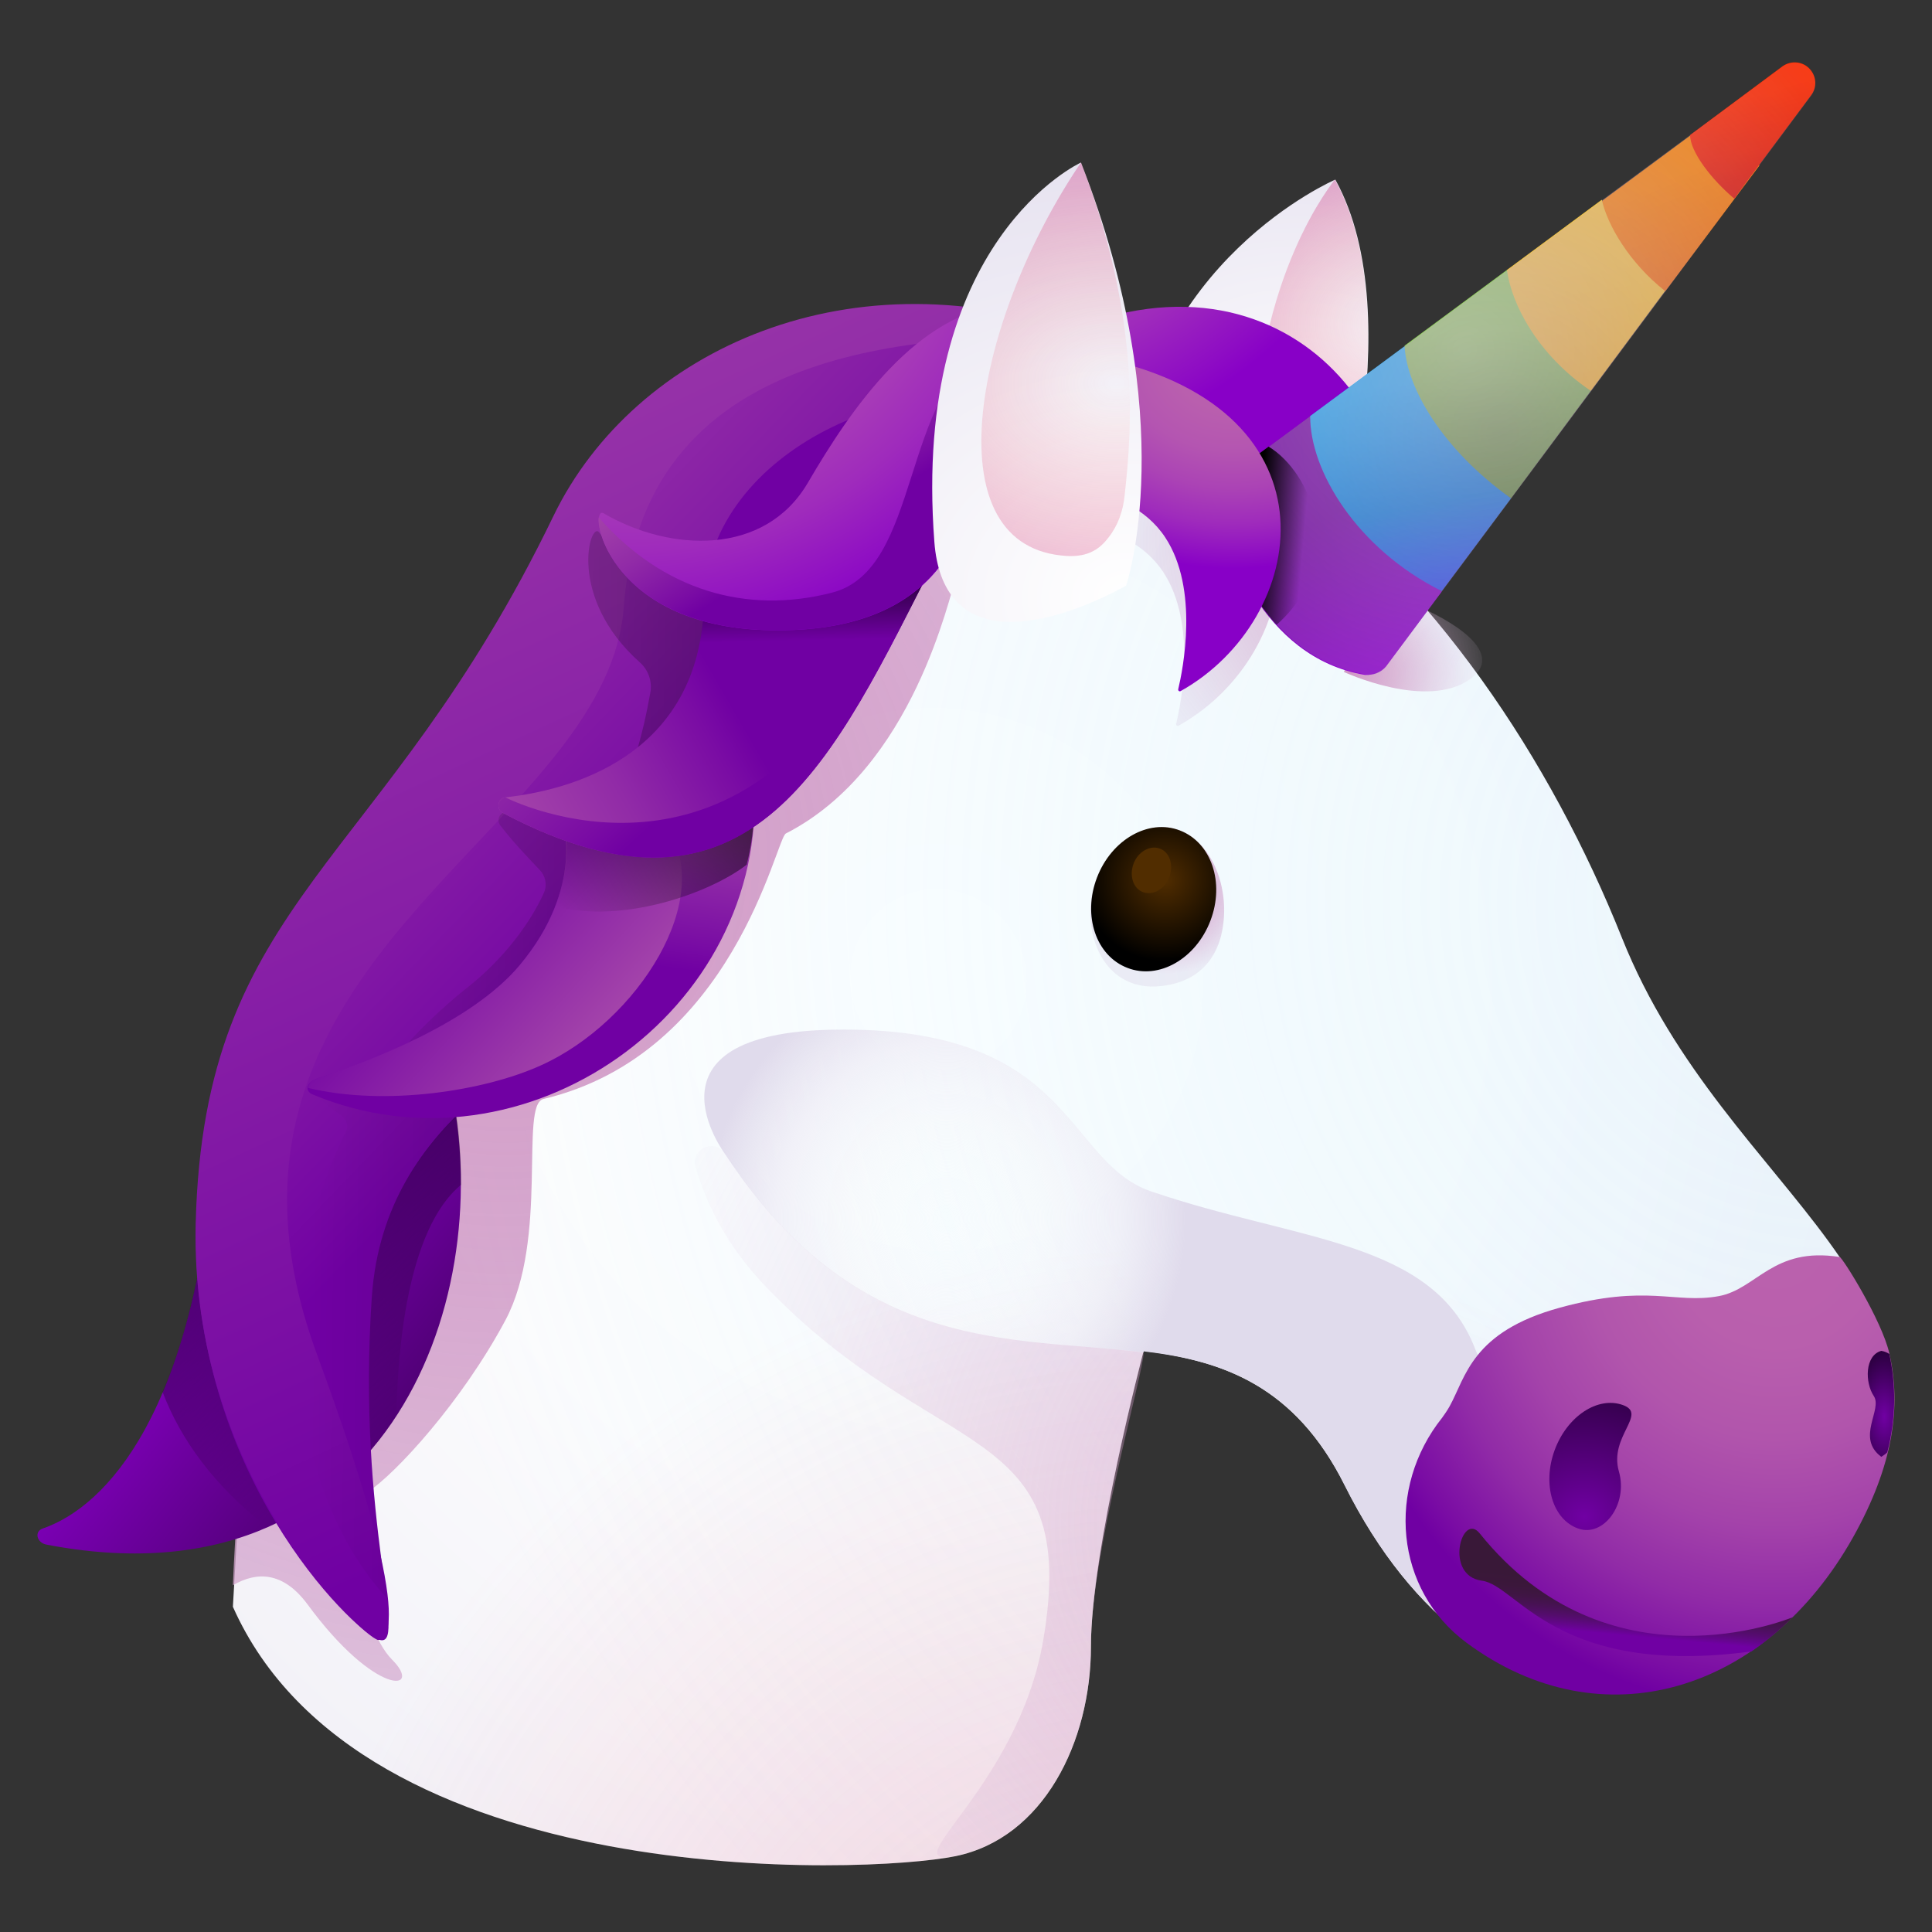 <?xml version="1.0" encoding="UTF-8"?>
<svg width="24px" height="24px" viewBox="0 0 24 24" version="1.1" xmlns="http://www.w3.org/2000/svg" xmlns:xlink="http://www.w3.org/1999/xlink">
    <rect x="0" y="0" width="24" height="24" fill="#333333" stroke="none"/>
    <title>Untitled 2</title>
    <defs>
        <radialGradient cx="60.567%" cy="61.311%" fx="60.567%" fy="61.311%" r="161.28%" gradientTransform="translate(0.606,0.613),scale(1,0.583),translate(-0.606,-0.613)" id="radialGradient-1">
            <stop stop-color="#FFFFFF" offset="0%"></stop>
            <stop stop-color="#E0DBEC" offset="100%"></stop>
        </radialGradient>
        <radialGradient cx="103.64%" cy="35.844%" fx="103.64%" fy="35.844%" r="359.397%" gradientTransform="translate(1.036,0.358),scale(1,0.293),rotate(110.555),translate(-1.036,-0.358)" id="radialGradient-2">
            <stop stop-color="#FC5B54" stop-opacity="0" offset="0%"></stop>
            <stop stop-color="#EB4E65" stop-opacity="0.12" offset="12%"></stop>
            <stop stop-color="#B6249A" stop-opacity="0.527" offset="52.74%"></stop>
            <stop stop-color="#950ABB" stop-opacity="0.833" offset="83.31%"></stop>
            <stop stop-color="#8800C7" offset="100%"></stop>
        </radialGradient>
        <radialGradient cx="-17.113%" cy="-67.307%" fx="-17.113%" fy="-67.307%" r="124.098%" gradientTransform="translate(-0.171,-0.673),scale(0.879,1),translate(0.171,0.673)" id="radialGradient-3">
            <stop stop-color="#BB62AD" offset="0%"></stop>
            <stop stop-color="#B95FAE" offset="23.71%"></stop>
            <stop stop-color="#B455B1" offset="43.17%"></stop>
            <stop stop-color="#AB43B5" offset="61.12%"></stop>
            <stop stop-color="#9F2BBC" offset="78.16%"></stop>
            <stop stop-color="#8E0CC4" offset="94.42%"></stop>
            <stop stop-color="#8800C7" offset="100%"></stop>
        </radialGradient>
        <radialGradient cx="40.176%" cy="45.007%" fx="40.176%" fy="45.007%" r="90.662%" gradientTransform="translate(0.402,0.45),scale(0.914,1),rotate(52.014),translate(-0.402,-0.45)" id="radialGradient-4">
            <stop stop-color="#FFFFFF" offset="0%"></stop>
            <stop stop-color="#FCFCFD" offset="36.21%"></stop>
            <stop stop-color="#F3F2F8" offset="65.9%"></stop>
            <stop stop-color="#E5E1EF" offset="93.22%"></stop>
            <stop stop-color="#E0DBEC" offset="100%"></stop>
        </radialGradient>
        <radialGradient cx="90.261%" cy="39.923%" fx="90.261%" fy="39.923%" r="90.746%" gradientTransform="translate(0.903,0.399),scale(0.914,1),rotate(52.014),translate(-0.903,-0.399)" id="radialGradient-5">
            <stop stop-color="#D1F2FF" stop-opacity="0.4" offset="0%"></stop>
            <stop stop-color="#BFEDFF" stop-opacity="0.21" offset="47.39%"></stop>
            <stop stop-color="#B0E9FF" stop-opacity="0" offset="100%"></stop>
        </radialGradient>
        <radialGradient cx="53.228%" cy="118.297%" fx="53.228%" fy="118.297%" r="57.6%" gradientTransform="translate(0.532,1.183),scale(0.914,1),translate(-0.532,-1.183)" id="radialGradient-6">
            <stop stop-color="#EF708C" stop-opacity="0.4" offset="0%"></stop>
            <stop stop-color="#EF708C" stop-opacity="0" offset="100%"></stop>
        </radialGradient>
        <radialGradient cx="153.599%" cy="44.071%" fx="153.599%" fy="44.071%" r="122.94%" gradientTransform="translate(1.536,0.441),scale(1,0.812),translate(-1.536,-0.441)" id="radialGradient-7">
            <stop stop-color="#D098C5" offset="0%"></stop>
            <stop stop-color="#D19BC7" stop-opacity="0.861" offset="27.85%"></stop>
            <stop stop-color="#D3A5CD" stop-opacity="0.747" offset="50.69%"></stop>
            <stop stop-color="#D7B7D7" stop-opacity="0.641" offset="71.77%"></stop>
            <stop stop-color="#DDCFE5" stop-opacity="0.542" offset="91.66%"></stop>
            <stop stop-color="#E0DBEC" stop-opacity="0.5" offset="100%"></stop>
        </radialGradient>
        <radialGradient cx="30.495%" cy="37.624%" fx="30.495%" fy="37.624%" r="167.353%" gradientTransform="translate(0.305,0.376),scale(1,0.678),rotate(120.768),translate(-0.305,-0.376)" id="radialGradient-8">
            <stop stop-color="#D098C5" offset="0%"></stop>
            <stop stop-color="#D19BC7" stop-opacity="0.861" offset="27.85%"></stop>
            <stop stop-color="#D3A5CD" stop-opacity="0.747" offset="50.69%"></stop>
            <stop stop-color="#D7B7D7" stop-opacity="0.641" offset="71.77%"></stop>
            <stop stop-color="#DDCFE5" stop-opacity="0.542" offset="91.66%"></stop>
            <stop stop-color="#E0DBEC" stop-opacity="0.5" offset="100%"></stop>
        </radialGradient>
        <radialGradient cx="25.76%" cy="26.491%" fx="25.76%" fy="26.491%" r="33.881%" gradientTransform="translate(0.258,0.265),scale(0.575,1),rotate(108.578),translate(-0.258,-0.265)" id="radialGradient-9">
            <stop stop-color="#F9F9FC" stop-opacity="0" offset="0%"></stop>
            <stop stop-color="#F6F6FA" stop-opacity="0.391" offset="39.11%"></stop>
            <stop stop-color="#EEECF5" stop-opacity="0.712" offset="71.15%"></stop>
            <stop stop-color="#E0DBEC" offset="100%"></stop>
        </radialGradient>
        <linearGradient x1="117.186%" y1="112.459%" x2="31.924%" y2="35.366%" id="linearGradient-10">
            <stop stop-color="#000000" offset="0%"></stop>
            <stop stop-color="#8800C7" offset="100%"></stop>
        </linearGradient>
        <linearGradient x1="7.705%" y1="-45.694%" x2="68.969%" y2="79.539%" id="linearGradient-11">
            <stop stop-color="#000000" offset="0%"></stop>
            <stop stop-color="#000000" stop-opacity="0" offset="100%"></stop>
        </linearGradient>
        <linearGradient x1="7.875%" y1="-13.952%" x2="51.594%" y2="47.848%" id="linearGradient-12">
            <stop stop-color="#BB62AD" offset="0%"></stop>
            <stop stop-color="#A94BAB" offset="28.02%"></stop>
            <stop stop-color="#7B0FA4" offset="86.71%"></stop>
            <stop stop-color="#7000A3" offset="100%"></stop>
        </linearGradient>
        <linearGradient x1="18.2%" y1="-64.146%" x2="62.757%" y2="82.334%" id="linearGradient-13">
            <stop stop-color="#BB62AD" offset="0%"></stop>
            <stop stop-color="#A94BAB" offset="28.02%"></stop>
            <stop stop-color="#7B0FA4" offset="86.71%"></stop>
            <stop stop-color="#7000A3" offset="100%"></stop>
        </linearGradient>
        <linearGradient x1="193.651%" y1="52.484%" x2="5.897%" y2="49.261%" id="linearGradient-14">
            <stop stop-color="#000000" offset="0%"></stop>
            <stop stop-color="#000000" stop-opacity="0" offset="100%"></stop>
        </linearGradient>
        <radialGradient cx="75.597%" cy="-2.82%" fx="75.597%" fy="-2.82%" r="96.213%" gradientTransform="translate(0.756,-0.028),scale(0.898,1),translate(-0.756,0.028)" id="radialGradient-15">
            <stop stop-color="#BB62AD" offset="0%"></stop>
            <stop stop-color="#B95FAD" offset="23.71%"></stop>
            <stop stop-color="#B155AC" offset="43.17%"></stop>
            <stop stop-color="#A443AA" offset="61.12%"></stop>
            <stop stop-color="#912BA7" offset="78.16%"></stop>
            <stop stop-color="#7A0CA4" offset="94.42%"></stop>
            <stop stop-color="#7000A3" offset="100%"></stop>
        </radialGradient>
        <radialGradient cx="40.013%" cy="85.341%" fx="40.013%" fy="85.341%" r="233.816%" gradientTransform="translate(0.4,0.853),scale(1,0.691),rotate(-70.422),translate(-0.4,-0.853)" id="radialGradient-16">
            <stop stop-color="#7000A3" offset="0%"></stop>
            <stop stop-color="#000000" offset="100%"></stop>
        </radialGradient>
        <linearGradient x1="51.669%" y1="40.038%" x2="46.753%" y2="67.401%" id="linearGradient-17">
            <stop stop-color="#391838" offset="0%"></stop>
            <stop stop-color="#3B173B" offset="22.85%"></stop>
            <stop stop-color="#401545" offset="41.59%"></stop>
            <stop stop-color="#491157" offset="58.89%"></stop>
            <stop stop-color="#550C6F" offset="75.32%"></stop>
            <stop stop-color="#65058E" offset="90.98%"></stop>
            <stop stop-color="#7000A3" offset="100%"></stop>
        </linearGradient>
        <radialGradient cx="139.464%" cy="52.917%" fx="139.464%" fy="52.917%" r="183.337%" gradientTransform="translate(1.395,0.529),scale(1,0.631),translate(-1.395,-0.529)" id="radialGradient-18">
            <stop stop-color="#D098C5" offset="0%"></stop>
            <stop stop-color="#D19BC7" stop-opacity="0.722" offset="27.85%"></stop>
            <stop stop-color="#D3A5CD" stop-opacity="0.493" offset="50.69%"></stop>
            <stop stop-color="#D7B7D7" stop-opacity="0.282" offset="71.77%"></stop>
            <stop stop-color="#DDCFE5" stop-opacity="0.083" offset="91.66%"></stop>
            <stop stop-color="#E0DBEC" stop-opacity="0" offset="100%"></stop>
        </radialGradient>
        <radialGradient cx="59.506%" cy="39.055%" fx="59.506%" fy="39.055%" r="59.597%" gradientTransform="translate(0.595,0.391),scale(1,0.84),rotate(112.325),translate(-0.595,-0.391)" id="radialGradient-19">
            <stop stop-color="#D098C5" offset="0%"></stop>
            <stop stop-color="#D19BC7" stop-opacity="0.861" offset="27.85%"></stop>
            <stop stop-color="#D3A5CD" stop-opacity="0.747" offset="50.69%"></stop>
            <stop stop-color="#D7B7D7" stop-opacity="0.641" offset="71.77%"></stop>
            <stop stop-color="#DDCFE5" stop-opacity="0.542" offset="91.66%"></stop>
            <stop stop-color="#E0DBEC" stop-opacity="0.5" offset="100%"></stop>
        </radialGradient>
        <radialGradient cx="58.035%" cy="38.141%" fx="58.035%" fy="38.141%" r="57.996%" gradientTransform="translate(0.58,0.381),scale(1,0.867),rotate(112.325),translate(-0.58,-0.381)" id="radialGradient-20">
            <stop stop-color="#512D00" offset="0%"></stop>
            <stop stop-color="#000000" offset="100%"></stop>
        </radialGradient>
        <linearGradient x1="-16.563%" y1="240.775%" x2="31.237%" y2="104.285%" id="linearGradient-21">
            <stop stop-color="#000000" offset="0%"></stop>
            <stop stop-color="#512D00" offset="100%"></stop>
        </linearGradient>
        <linearGradient x1="61.698%" y1="-21.04%" x2="51.434%" y2="41.852%" id="linearGradient-22">
            <stop stop-color="#BB62AD" offset="0%"></stop>
            <stop stop-color="#A94BAB" offset="28.02%"></stop>
            <stop stop-color="#7B0FA4" offset="86.71%"></stop>
            <stop stop-color="#7000A3" offset="100%"></stop>
        </linearGradient>
        <linearGradient x1="103.363%" y1="85.753%" x2="22.885%" y2="33.812%" id="linearGradient-23">
            <stop stop-color="#BB62AD" offset="0%"></stop>
            <stop stop-color="#A94BAB" offset="28.02%"></stop>
            <stop stop-color="#7B0FA4" offset="86.71%"></stop>
            <stop stop-color="#7000A3" offset="100%"></stop>
        </linearGradient>
        <linearGradient x1="148.704%" y1="-37.358%" x2="2.613%" y2="89.331%" id="linearGradient-24">
            <stop stop-color="#000000" offset="0%"></stop>
            <stop stop-color="#000000" stop-opacity="0" offset="100%"></stop>
        </linearGradient>
        <radialGradient cx="3.511%" cy="63.368%" fx="3.511%" fy="63.368%" r="136.371%" gradientTransform="translate(0.035,0.634),scale(0.635,1),rotate(-4.407),translate(-0.035,-0.634)" id="radialGradient-25">
            <stop stop-color="#D098C5" offset="0%"></stop>
            <stop stop-color="#D19BC7" stop-opacity="0.722" offset="27.85%"></stop>
            <stop stop-color="#D3A5CD" stop-opacity="0.493" offset="50.69%"></stop>
            <stop stop-color="#D7B7D7" stop-opacity="0.282" offset="71.77%"></stop>
            <stop stop-color="#DDCFE5" stop-opacity="0.083" offset="91.66%"></stop>
            <stop stop-color="#E0DBEC" stop-opacity="0" offset="100%"></stop>
        </radialGradient>
        <linearGradient x1="-54.613%" y1="106.72%" x2="36.834%" y2="58.214%" id="linearGradient-26">
            <stop stop-color="#BB62AD" offset="0%"></stop>
            <stop stop-color="#B95FAD" offset="23.71%"></stop>
            <stop stop-color="#B155AC" offset="43.17%"></stop>
            <stop stop-color="#A443AA" offset="61.12%"></stop>
            <stop stop-color="#912BA7" offset="78.16%"></stop>
            <stop stop-color="#7A0CA4" offset="94.42%"></stop>
            <stop stop-color="#7000A3" offset="100%"></stop>
        </linearGradient>
        <linearGradient x1="-42.532%" y1="-40.294%" x2="52.555%" y2="49.317%" id="linearGradient-27">
            <stop stop-color="#BB62AD" offset="0%"></stop>
            <stop stop-color="#B95FAD" offset="23.71%"></stop>
            <stop stop-color="#B155AC" offset="43.17%"></stop>
            <stop stop-color="#A443AA" offset="61.12%"></stop>
            <stop stop-color="#912BA7" offset="78.16%"></stop>
            <stop stop-color="#7A0CA4" offset="94.42%"></stop>
            <stop stop-color="#7000A3" offset="100%"></stop>
        </linearGradient>
        <radialGradient cx="70.411%" cy="62.088%" fx="70.411%" fy="62.088%" r="119.965%" gradientTransform="translate(0.704,0.621),scale(1,0.829),translate(-0.704,-0.621)" id="radialGradient-28">
            <stop stop-color="#7000A3" offset="0%"></stop>
            <stop stop-color="#000000" offset="100%"></stop>
        </radialGradient>
        <linearGradient x1="82.346%" y1="131.063%" x2="44.464%" y2="37%" id="linearGradient-29">
            <stop stop-color="#F05C00" offset="0%"></stop>
            <stop stop-color="#FA7A00" offset="59.26%"></stop>
            <stop stop-color="#FF8900" offset="99.87%"></stop>
        </linearGradient>
        <linearGradient x1="44.061%" y1="41.247%" x2="79.558%" y2="117.147%" id="linearGradient-30">
            <stop stop-color="#7000A3" offset="0.269%"></stop>
            <stop stop-color="#9500DA" offset="79.88%"></stop>
            <stop stop-color="#9F00E8" offset="99.34%"></stop>
        </linearGradient>
        <linearGradient x1="60.517%" y1="113.982%" x2="44.688%" y2="14.099%" id="linearGradient-31">
            <stop stop-color="#3640FF" offset="0.663%"></stop>
            <stop stop-color="#2657F8" offset="14.28%"></stop>
            <stop stop-color="#008EE6" offset="48.41%"></stop>
            <stop stop-color="#0FACF6" offset="78.86%"></stop>
            <stop stop-color="#17BBFE" offset="99.73%"></stop>
        </linearGradient>
        <linearGradient x1="60.933%" y1="147.917%" x2="44.877%" y2="35.12%" id="linearGradient-32">
            <stop stop-color="#FFBF00" offset="0%"></stop>
            <stop stop-color="#FFBF01" offset="0.802%"></stop>
            <stop stop-color="#FDCA29" offset="65.96%"></stop>
            <stop stop-color="#FCCE38" offset="99.73%"></stop>
        </linearGradient>
        <linearGradient x1="55.231%" y1="117.271%" x2="48.727%" y2="24.83%" id="linearGradient-33">
            <stop stop-color="#4B8C1C" offset="0.133%"></stop>
            <stop stop-color="#5EA12C" offset="23.25%"></stop>
            <stop stop-color="#82C94A" offset="73.61%"></stop>
            <stop stop-color="#90D856" offset="99.73%"></stop>
        </linearGradient>
        <linearGradient x1="79.11%" y1="140.591%" x2="47.686%" y2="25.891%" id="linearGradient-34">
            <stop stop-color="#C20000" offset="0%"></stop>
            <stop stop-color="#C80400" offset="7.66%"></stop>
            <stop stop-color="#F02300" offset="68.38%"></stop>
            <stop stop-color="#FF2F00" offset="99.87%"></stop>
        </linearGradient>
        <radialGradient cx="47.524%" cy="60.58%" fx="47.524%" fy="60.58%" r="90.545%" gradientTransform="translate(0.475,0.606),scale(1,0.982),rotate(-48.002),translate(-0.475,-0.606)" id="radialGradient-35">
            <stop stop-color="#440063" stop-opacity="0.75" offset="0%"></stop>
            <stop stop-color="#420061" stop-opacity="0" offset="100%"></stop>
        </radialGradient>
        <radialGradient cx="41.743%" cy="46.997%" fx="41.743%" fy="46.997%" r="90.53%" gradientTransform="translate(0.417,0.47),scale(1,0.982),rotate(-41.929),translate(-0.417,-0.47)" id="radialGradient-36">
            <stop stop-color="#FFFFFF" stop-opacity="0.5" offset="0%"></stop>
            <stop stop-color="#FFFFFF" stop-opacity="0" offset="100%"></stop>
        </radialGradient>
        <linearGradient x1="32.468%" y1="47.533%" x2="66.867%" y2="51.628%" id="linearGradient-37">
            <stop stop-color="#000000" offset="0%"></stop>
            <stop stop-color="#000000" stop-opacity="0" offset="100%"></stop>
        </linearGradient>
        <radialGradient cx="67.007%" cy="1.014%" fx="67.007%" fy="1.014%" r="76.324%" gradientTransform="translate(0.67,0.01),scale(1,0.812),rotate(53.434),translate(-0.67,-0.01)" id="radialGradient-38">
            <stop stop-color="#BB62AD" offset="0%"></stop>
            <stop stop-color="#B95FAE" offset="23.71%"></stop>
            <stop stop-color="#B455B1" offset="43.17%"></stop>
            <stop stop-color="#AB43B5" offset="61.12%"></stop>
            <stop stop-color="#9F2BBC" offset="78.16%"></stop>
            <stop stop-color="#8E0CC4" offset="94.42%"></stop>
            <stop stop-color="#8800C7" offset="100%"></stop>
        </radialGradient>
        <linearGradient x1="48.267%" y1="5.98%" x2="50.769%" y2="70.906%" id="linearGradient-39">
            <stop stop-color="#000000" offset="0%"></stop>
            <stop stop-color="#000000" stop-opacity="0" offset="100%"></stop>
        </linearGradient>
        <radialGradient cx="9.477%" cy="-41.788%" fx="9.477%" fy="-41.788%" r="149.442%" gradientTransform="translate(0.095,-0.418),scale(0.797,1),translate(-0.095,0.418)" id="radialGradient-40">
            <stop stop-color="#BB62AD" offset="0%"></stop>
            <stop stop-color="#B95FAE" offset="23.71%"></stop>
            <stop stop-color="#B455B1" offset="43.17%"></stop>
            <stop stop-color="#AB43B5" offset="61.12%"></stop>
            <stop stop-color="#9F2BBC" offset="78.16%"></stop>
            <stop stop-color="#8E0CC4" offset="94.42%"></stop>
            <stop stop-color="#8800C7" offset="100%"></stop>
        </radialGradient>
        <linearGradient x1="-4.597%" y1="-24.123%" x2="65.385%" y2="59.552%" id="linearGradient-41">
            <stop stop-color="#BB62AD" offset="0%"></stop>
            <stop stop-color="#B95FAD" offset="23.71%"></stop>
            <stop stop-color="#B155AC" offset="43.17%"></stop>
            <stop stop-color="#A443AA" offset="61.12%"></stop>
            <stop stop-color="#912BA7" offset="78.16%"></stop>
            <stop stop-color="#7A0CA4" offset="94.42%"></stop>
            <stop stop-color="#7000A3" offset="100%"></stop>
        </linearGradient>
        <radialGradient cx="79.233%" cy="88.061%" fx="79.233%" fy="88.061%" r="251.138%" gradientTransform="translate(0.792,0.881),scale(1,0.456),rotate(-8.899),translate(-0.792,-0.881)" id="radialGradient-42">
            <stop stop-color="#FFFFFF" offset="0%"></stop>
            <stop stop-color="#E0DBEC" offset="100%"></stop>
        </radialGradient>
        <radialGradient cx="88.813%" cy="55.812%" fx="88.813%" fy="55.812%" r="410.576%" gradientTransform="translate(0.888,0.558),scale(1,0.377),rotate(91.708),translate(-0.888,-0.558)" id="radialGradient-43">
            <stop stop-color="#FC5B54" stop-opacity="0" offset="0%"></stop>
            <stop stop-color="#EB4E65" stop-opacity="0.12" offset="12%"></stop>
            <stop stop-color="#B6249A" stop-opacity="0.527" offset="52.74%"></stop>
            <stop stop-color="#950ABB" stop-opacity="0.833" offset="83.31%"></stop>
            <stop stop-color="#8800C7" offset="100%"></stop>
        </radialGradient>
    </defs>
    <g id="Page-1" stroke="none" stroke-width="1" fill="none" fill-rule="evenodd">
        <g id="Unicorn" fill-rule="nonzero">
            <path d="M16.588,2.231 C16.588,2.231 14.219,3.247 14.02,5.99 C13.87,8.016 16.513,7.181 16.513,7.181 C16.513,7.181 17.554,3.977 16.588,2.231 Z" id="Path" fill="url(#radialGradient-1)"></path>
            <path d="M15.578,5.697 C15.578,6.882 16.008,7.256 16.569,6.963 C16.781,6.221 17.398,3.709 16.582,2.231 C16.588,2.231 15.578,3.416 15.578,5.697 Z" id="Path" fill="url(#radialGradient-2)"></path>
            <path d="M13.752,3.94 C16.501,3.173 18.115,6.003 16.968,7.73 C16.968,7.73 16.65,6.396 15.765,5.959 C14.88,5.523 13.82,6.252 13.82,6.252 L12.885,5.311 L13.752,3.94 Z" id="Path" fill="url(#radialGradient-3)"></path>
            <path d="M14.207,16.781 C14.207,16.781 13.552,19.262 13.552,20.452 C13.552,21.643 12.96,22.834 11.869,23.058 C10.778,23.283 4.482,23.532 2.893,19.96 L2.967,18.67 L8.746,4.762 C14.325,2.904 18.377,7.218 20.148,11.65 C21.444,14.904 24.742,15.995 23.028,19.044 C21.581,21.624 18.415,21.868 16.707,18.452 C16.083,17.217 15.198,16.905 14.207,16.781 Z" id="Path" fill="url(#radialGradient-4)"></path>
            <path d="M14.207,16.781 C14.207,16.781 13.552,19.262 13.552,20.452 C13.552,21.643 12.96,22.834 11.869,23.058 C10.778,23.283 4.482,23.532 2.893,19.96 L2.967,18.67 L8.746,4.762 C14.325,2.904 18.377,7.218 20.148,11.65 C21.444,14.904 24.742,15.995 23.028,19.044 C21.581,21.624 18.415,21.868 16.707,18.452 C16.083,17.217 15.198,16.905 14.207,16.781 Z" id="Path" fill="url(#radialGradient-5)" opacity="0.75"></path>
            <path d="M14.207,16.781 C14.207,16.781 13.552,19.262 13.552,20.452 C13.552,21.643 12.96,22.834 11.869,23.058 C10.778,23.283 4.482,23.532 2.893,19.96 L2.967,18.67 L8.746,4.762 C14.325,2.904 18.377,7.218 20.148,11.65 C21.444,14.904 24.742,15.995 23.028,19.044 C21.581,21.624 18.415,21.868 16.707,18.452 C16.083,17.217 15.198,16.905 14.207,16.781 Z" id="Path" fill="url(#radialGradient-6)" opacity="0.75"></path>
            <path d="M13.702,4.887 C16.669,5.541 16.226,8.128 14.643,9.013 C14.624,9.026 14.606,9.007 14.612,8.989 C14.668,8.752 14.874,7.748 14.45,7.106 C13.964,6.37 12.835,6.483 12.835,6.483 L12.53,5.323 L13.702,4.887 Z" id="Path" fill="url(#radialGradient-7)"></path>
            <path d="M12.91,4.47 L11.969,4.825 C7.3,6.577 3.946,10.741 3.26,15.678 C2.999,17.561 2.918,19.1 2.893,19.693 C3.192,19.518 3.516,19.524 3.815,19.923 C4.669,21.089 5.268,21.014 4.869,20.615 C4.47,20.216 4.227,18.757 4.57,18.533 C4.912,18.309 5.735,17.417 6.278,16.401 C6.82,15.385 6.452,13.721 6.751,13.652 C9.114,13.091 9.638,10.417 9.762,10.354 C11.358,9.538 11.794,7.375 11.876,7.181 L14.014,4.781 C13.658,4.657 13.291,4.551 12.91,4.47 Z" id="Path" fill="url(#radialGradient-8)"></path>
            <path d="M23.021,19.037 C21.575,21.618 18.408,21.861 16.7,18.445 C16.089,17.217 15.204,16.905 14.207,16.787 L14.207,16.799 C12.592,16.606 10.66,16.855 9.008,14.337 C9.008,14.337 7.873,12.835 10.354,12.791 C13.34,12.741 13.215,14.424 14.294,14.798 C16.114,15.422 17.804,15.397 18.327,16.762 C18.845,18.121 23.021,19.037 23.021,19.037 Z" id="Path" fill="url(#radialGradient-9)"></path>
            <path d="M5.61,13.552 C6.165,16.233 4.75,19.992 0.574,19.187 C0.455,19.162 0.424,19.025 0.53,18.988 C1.328,18.714 2.419,17.535 2.674,14.238 C2.836,12.206 4.008,12.33 5.729,12.592 C7.449,12.854 5.61,13.552 5.61,13.552 Z" id="Path" fill="url(#linearGradient-10)"></path>
            <path d="M5.766,12.941 L3.31,14.854 L2.568,15.204 C2.438,16.07 2.251,16.756 2.02,17.292 C2.244,17.884 2.662,18.458 3.317,18.969 C3.734,18.788 4.089,18.539 4.395,18.239 C4.376,18.183 4.364,18.152 4.364,18.152 L4.513,18.115 C4.663,17.953 4.8,17.772 4.925,17.585 C4.937,16.824 5.049,15.272 5.729,14.717 C5.729,14.318 5.692,13.919 5.617,13.545 C5.617,13.545 5.897,13.439 6.134,13.296 C5.947,13.09 5.766,12.941 5.766,12.941 Z" id="Path" fill="url(#linearGradient-11)"></path>
            <path d="M13.434,5.305 C14.051,5.062 14.126,4.395 13.502,4.164 C10.604,3.092 8.073,4.526 7.075,6.595 C4.956,10.984 2.537,11.14 2.437,15.192 C2.363,18.308 4.376,20.241 4.7,20.366 C5.093,20.515 4.426,18.938 4.619,16.108 C4.781,13.808 6.876,13.128 7.399,12.399 C7.923,11.669 10.198,6.57 10.198,6.57 L13.434,5.305 Z" id="Path" fill="url(#linearGradient-12)"></path>
            <path d="M3.94,16.831 C2.119,11.894 7.537,10.385 7.749,7.537 C8.004,4.164 11.632,4.17 13.496,4.17 C10.597,3.098 7.879,4.339 6.876,6.408 C4.756,10.797 2.531,11.146 2.431,15.198 C2.356,18.315 4.476,20.31 4.694,20.372 C4.7,20.366 5.299,20.515 3.94,16.831 Z" id="Path" fill="url(#linearGradient-13)"></path>
            <path d="M13.434,5.305 C12.499,3.846 10.996,5.174 9.556,6.495 C9.12,6.901 8.372,6.72 8.272,7.318 C7.954,7.15 7.661,6.901 7.443,6.614 C7.331,6.464 7.038,7.418 7.948,8.228 C8.054,8.322 8.104,8.465 8.079,8.602 C7.985,9.132 7.836,9.693 7.53,10.273 C7.05,10.292 6.608,10.186 6.327,10.092 C6.228,10.061 6.153,10.173 6.215,10.254 C6.383,10.473 6.583,10.678 6.701,10.803 C6.776,10.878 6.801,10.99 6.757,11.09 C6.589,11.464 6.259,11.906 5.829,12.249 C5.317,12.654 4.918,13.084 4.613,13.533 C4.413,13.515 4.233,13.496 4.089,13.471 C3.946,13.452 3.859,13.546 3.946,13.627 C4.039,13.714 4.145,13.789 4.245,13.864 C4.308,13.907 4.332,13.995 4.295,14.063 C3.354,15.927 3.547,18.495 4.819,19.867 C4.619,18.67 4.526,17.486 4.619,16.114 C4.669,15.397 4.906,14.842 5.224,14.394 C5.461,14.057 5.741,13.783 6.028,13.54 C6.589,13.066 7.163,12.742 7.399,12.405 C7.499,12.268 7.661,11.975 7.855,11.582 C8.085,11.127 8.366,10.547 8.652,9.943 C8.821,9.594 8.983,9.232 9.145,8.883 C9.432,8.26 9.7,7.68 9.887,7.256 C10.074,6.838 10.192,6.576 10.192,6.576 L13.434,5.305 Z" id="Path" fill="url(#linearGradient-14)"></path>
            <path d="M17.916,17.61 C17.218,18.483 17.324,19.748 18.221,20.409 C19.898,21.649 21.937,21.026 23.021,19.094 C23.52,18.202 23.62,17.473 23.47,16.812 C23.377,16.401 22.884,15.615 22.853,15.615 C22.024,15.484 21.824,16.014 21.351,16.101 C20.808,16.201 20.465,15.945 19.375,16.245 C18.284,16.544 18.209,17.105 18.009,17.467 C17.978,17.523 17.947,17.566 17.916,17.61 Z" id="Path" fill="url(#radialGradient-15)"></path>
            <path d="M20.11,18.277 C19.986,17.841 20.472,17.566 20.16,17.454 C19.849,17.342 19.468,17.591 19.312,18.015 C19.157,18.439 19.287,18.876 19.605,18.988 C19.917,19.1 20.229,18.688 20.11,18.277 Z" id="Path" fill="url(#radialGradient-16)"></path>
            <path d="M18.383,19.05 C18.159,18.769 17.935,19.574 18.408,19.636 C18.851,19.692 19.331,20.839 21.756,20.515 C21.937,20.39 22.105,20.253 22.267,20.091 C22.217,20.11 19.973,21.032 18.383,19.05 Z" id="Path" fill="url(#linearGradient-17)"></path>
            <path d="M14.207,16.8 C12.592,16.6 10.66,16.85 9.008,14.331 C8.877,14.132 8.571,14.275 8.64,14.499 C8.771,14.942 9.02,15.472 9.519,15.989 C11.645,18.202 13.427,17.622 12.96,20.372 C12.648,22.21 11.059,23.22 11.869,23.052 C12.96,22.828 13.552,21.637 13.552,20.446 C13.546,19.318 14.213,17.03 14.207,16.8 Z" id="Path" fill="url(#radialGradient-18)" opacity="0.5"></path>
            <path d="M13.627,10.902 C13.39,11.488 13.665,12.336 14.425,12.249 C14.886,12.199 15.148,11.906 15.198,11.463 C15.254,10.977 15.042,10.466 14.656,10.316 C14.269,10.167 13.814,10.435 13.627,10.902 Z" id="Path" fill="url(#radialGradient-19)"></path>
            <path d="M13.627,10.902 C13.446,11.376 13.615,11.875 14.007,12.024 C14.394,12.174 14.855,11.912 15.036,11.438 C15.217,10.965 15.048,10.466 14.656,10.316 C14.269,10.167 13.808,10.428 13.627,10.902 Z" id="Path" fill="url(#radialGradient-20)"></path>
            <path d="M14.082,10.728 C14.026,10.877 14.076,11.039 14.201,11.083 C14.325,11.127 14.469,11.045 14.525,10.896 C14.581,10.746 14.531,10.584 14.406,10.541 C14.288,10.497 14.138,10.578 14.082,10.728 Z" id="Path" fill="url(#linearGradient-21)"></path>
            <path d="M9.369,9.724 C9.538,12.567 6.521,14.693 3.884,13.596 C3.778,13.552 3.809,13.44 3.946,13.396 C4.569,13.197 5.847,12.717 6.452,11.994 C7.269,11.015 6.988,10.179 6.988,10.179 L7.873,10.423 L9.369,9.724 Z" id="Path" fill="url(#linearGradient-22)"></path>
            <path d="M8.272,10.267 C8.266,10.261 8.26,10.248 8.254,10.242 L7.88,10.417 L6.995,10.173 C6.995,10.173 7.275,11.009 6.458,11.987 C5.854,12.711 4.57,13.191 3.952,13.39 C3.871,13.415 3.828,13.471 3.828,13.515 C4.788,13.745 6.022,13.552 6.72,13.234 C7.923,12.692 8.908,11.14 8.272,10.267 Z" id="Path" fill="url(#linearGradient-23)"></path>
            <path d="M6.988,10.173 C6.988,10.173 7.138,10.628 6.895,11.258 C7.742,11.482 8.827,11.09 9.276,10.741 C9.357,10.423 9.388,10.08 9.369,9.724 L7.873,10.41 L6.988,10.173 Z" id="Path" fill="url(#linearGradient-24)"></path>
            <path d="M16.943,7.817 L16.694,8.347 C16.694,8.347 17.723,8.827 18.265,8.434 C18.807,8.041 17.679,7.561 17.679,7.561 L16.943,7.817 Z" id="Path" fill="url(#radialGradient-25)"></path>
            <path d="M11.638,6.907 C10.348,9.438 9.363,11.744 6.246,10.098 C6.159,10.055 6.184,9.911 6.277,9.905 C7.019,9.824 8.708,9.431 8.746,7.468 C8.783,5.554 11.42,4.5 12.735,5.118 C14.051,5.735 11.638,6.907 11.638,6.907 Z" id="Path" fill="url(#linearGradient-26)"></path>
            <path d="M6.246,10.098 C9.363,11.75 10.348,9.438 11.638,6.907 C11.638,6.907 12.642,6.414 12.997,5.903 C12.349,5.797 11.638,6.165 11.015,7.605 C9.425,11.277 6.589,10.061 6.277,9.905 C6.184,9.911 6.159,10.055 6.246,10.098 Z" id="Path" fill="url(#linearGradient-27)"></path>
            <path d="M23.47,16.819 C23.439,16.8 23.408,16.787 23.37,16.781 C23.165,16.837 23.165,17.174 23.277,17.342 C23.389,17.511 23.052,17.86 23.37,18.097 C23.402,18.078 23.427,18.059 23.445,18.04 C23.557,17.604 23.551,17.199 23.47,16.819 Z" id="Path" fill="url(#radialGradient-28)"></path>
            <path d="M20.684,3.621 L21.856,2.057 C21.663,1.82 21.501,1.602 21.37,1.408 L19.905,2.493 L19.73,3.017 L20.684,3.621 Z" id="Path" fill="url(#linearGradient-29)"></path>
            <path d="M17.218,8.278 L17.91,7.349 C16.757,6.458 16.383,5.604 16.27,5.174 L15.186,5.978 C15.098,6.04 15.061,6.153 15.086,6.252 C15.211,6.72 15.659,8.166 16.956,8.384 C17.056,8.39 17.156,8.353 17.218,8.278 Z" id="Path" fill="url(#linearGradient-30)"></path>
            <path d="M17.91,7.343 L18.77,6.19 C18.047,5.592 17.642,4.8 17.448,4.301 L16.276,5.168 C16.27,5.841 16.85,6.814 17.91,7.343 Z" id="Path" fill="url(#linearGradient-31)"></path>
            <path d="M19.761,4.856 L20.684,3.615 C20.235,3.26 19.967,2.792 19.898,2.481 L18.72,3.353 L18.514,4.731 L19.761,4.856 Z" id="Path" fill="url(#linearGradient-32)"></path>
            <path d="M18.77,6.19 L19.761,4.855 C19.107,4.413 18.776,3.783 18.72,3.353 L17.448,4.294 C17.473,4.824 17.928,5.591 18.77,6.19 Z" id="Path" fill="url(#linearGradient-33)"></path>
            <path d="M20.995,1.677 C20.995,1.889 21.27,2.238 21.544,2.468 L21.731,2.213 L22.498,1.184 C22.573,1.084 22.566,0.953 22.485,0.86 C22.398,0.76 22.248,0.748 22.143,0.823 L20.995,1.677 Z" id="Path" fill="url(#linearGradient-34)"></path>
            <path d="M22.485,0.866 C22.398,0.767 22.248,0.754 22.142,0.829 L15.192,5.972 C15.105,6.034 15.067,6.146 15.092,6.246 C15.217,6.714 15.666,8.16 16.962,8.378 C17.056,8.397 17.155,8.359 17.218,8.278 L22.498,1.191 C22.573,1.091 22.566,0.954 22.485,0.866 Z" id="Path" fill="url(#radialGradient-35)" opacity="0.48"></path>
            <path d="M22.485,0.866 C22.398,0.767 22.248,0.754 22.142,0.829 L15.192,5.972 C15.105,6.034 15.067,6.146 15.092,6.246 C15.217,6.714 15.666,8.16 16.962,8.378 C17.056,8.397 17.155,8.359 17.218,8.278 L22.498,1.191 C22.573,1.091 22.566,0.954 22.485,0.866 Z" id="Path" fill="url(#radialGradient-36)" opacity="0.75"></path>
            <path d="M15.092,6.246 C15.173,6.545 15.385,7.237 15.859,7.761 C16.756,6.963 16.289,5.866 15.759,5.548 L15.186,5.972 C15.105,6.034 15.067,6.14 15.092,6.246 Z" id="Path" fill="url(#linearGradient-37)"></path>
            <path d="M13.727,4.457 C16.694,5.111 16.251,7.698 14.668,8.584 C14.649,8.596 14.631,8.577 14.637,8.559 C14.693,8.322 14.899,7.318 14.475,6.676 C13.989,5.94 12.86,6.053 12.86,6.053 L12.555,4.893 L13.727,4.457 Z" id="Path" fill="url(#radialGradient-38)"></path>
            <path d="M11.595,6.994 C11.028,6.807 10.311,6.688 10.311,6.688 L8.815,6.981 C8.771,7.137 8.752,7.293 8.746,7.461 C8.74,7.76 8.696,8.028 8.622,8.259 C9.276,8.471 10.205,8.371 11.009,8.134 C11.202,7.773 11.396,7.386 11.595,6.994 Z" id="Path" fill="url(#linearGradient-39)"></path>
            <path d="M12.524,3.777 C11.389,3.871 10.572,5.08 10.036,5.996 C9.5,6.913 8.322,6.857 7.499,6.377 C7.3,6.258 7.493,7.792 9.569,7.829 C11.489,7.867 12.093,6.801 12.125,5.585 C12.15,4.376 12.524,3.777 12.524,3.777 Z" id="Path" fill="url(#radialGradient-40)"></path>
            <path d="M10.336,7.362 C9.276,7.636 8.235,7.337 7.437,6.427 C7.406,6.701 7.817,7.792 9.563,7.829 C11.483,7.867 12.087,6.801 12.118,5.585 C12.131,4.993 12.231,4.55 12.324,4.245 C11.171,4.874 11.458,7.075 10.336,7.362 Z" id="Path" fill="url(#linearGradient-41)"></path>
            <path d="M13.428,2.019 C13.428,2.019 11.321,2.973 11.607,6.732 C11.632,7.062 11.726,7.293 11.863,7.449 C12.48,8.16 13.989,7.274 13.989,7.274 C13.989,7.274 14.687,5.236 13.428,2.019 Z" id="Path" fill="url(#radialGradient-42)"></path>
            <path d="M13.178,6.9 C13.496,6.938 13.652,6.832 13.771,6.676 C13.889,6.526 13.951,6.346 13.97,6.159 C14.07,5.273 14.157,3.896 13.428,2.019 C12.1,3.983 11.589,6.726 13.178,6.9 Z" id="Path" fill="url(#radialGradient-43)"></path>
        </g>
    </g>
</svg>